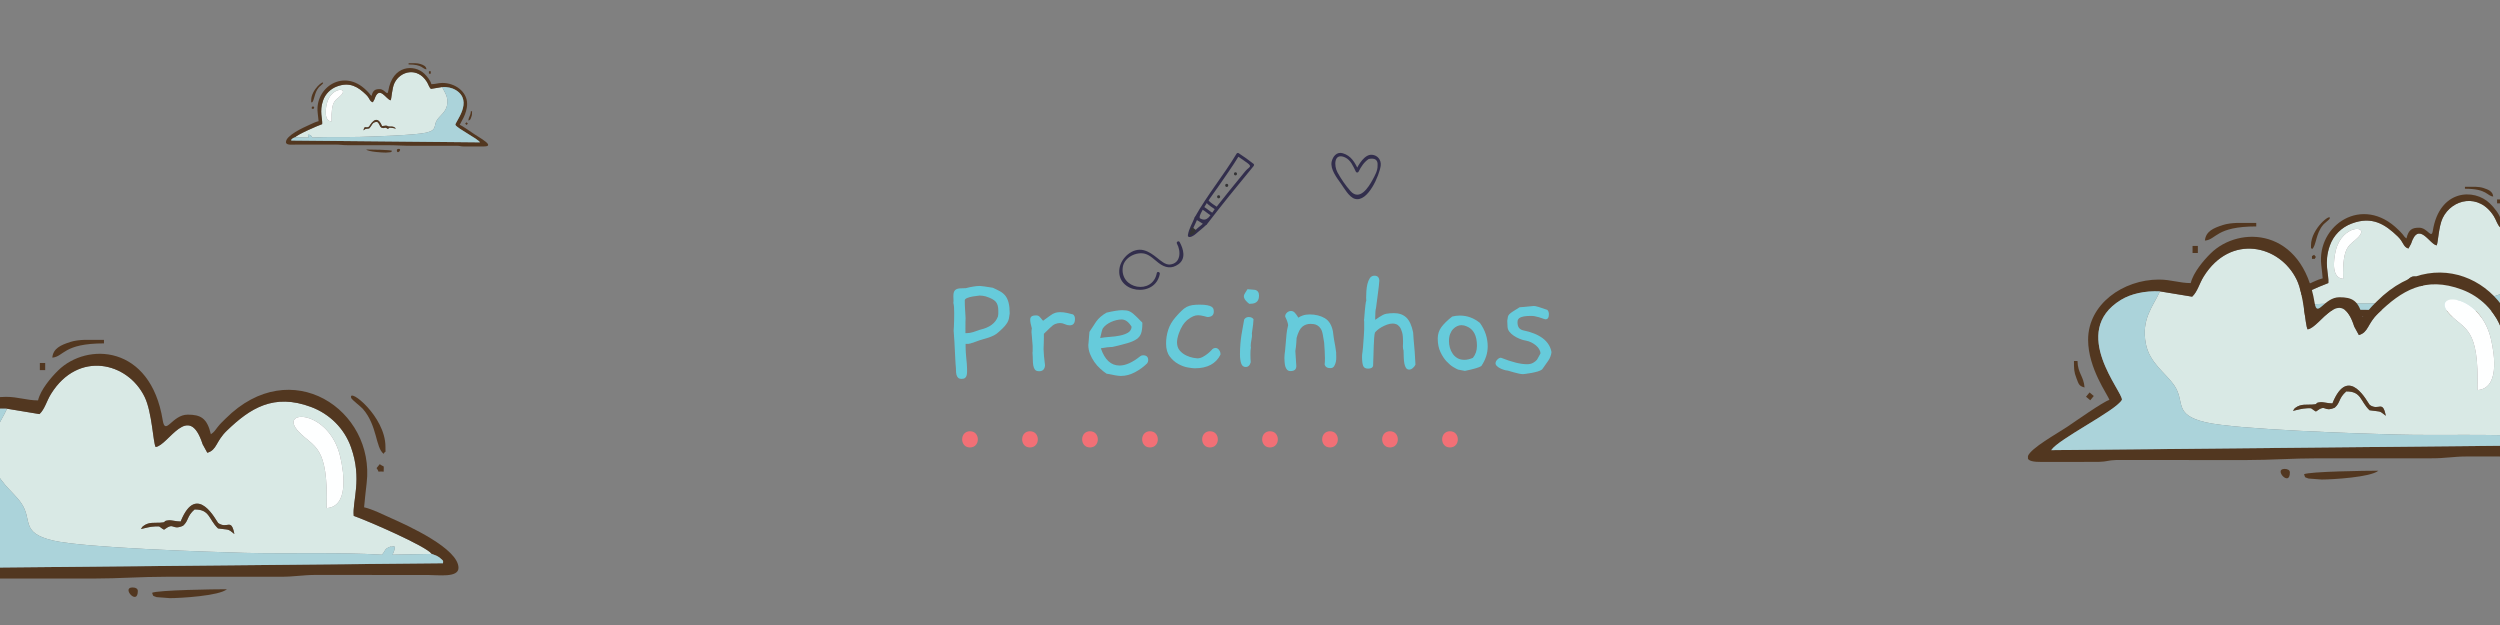 <?xml version="1.0" encoding="UTF-8"?> <!-- Creator: CorelDRAW 2020 (64 Bit) --> <svg xmlns="http://www.w3.org/2000/svg" xmlns:xlink="http://www.w3.org/1999/xlink" xmlns:xodm="http://www.corel.com/coreldraw/odm/2003" xml:space="preserve" width="768px" height="192px" version="1.1" style="shape-rendering:geometricPrecision; text-rendering:geometricPrecision; image-rendering:optimizeQuality; fill-rule:evenodd; clip-rule:evenodd" viewBox="0 0 768 192"><rect x="0" y="0" width="768" height="192" fill="#808080" stroke="none"/> <defs> <style type="text/css"> <![CDATA[ .fil5 {fill:none} .fil1 {fill:#523720} .fil4 {fill:#533922} .fil2 {fill:#ABD3DA} .fil0 {fill:#D9E9E5} .fil3 {fill:#FEFFFF} .fil9 {fill:#F27076;fill-rule:nonzero} .fil8 {fill:#333334;fill-rule:nonzero} .fil7 {fill:#322E4C;fill-rule:nonzero} .fil6 {fill:#66CBDB;fill-rule:nonzero} ]]> </style> <clipPath id="id0"> <path d="M0 0l768 0 0 192 -768 0 0 -192z"></path> </clipPath> </defs> <g id="Camada_x0020_1">  <g id="_1643845408"> <g> </g> <g style="clip-path:url(#id0)"> <g id="_1643851552"> <g> <path class="fil0" d="M735.32 90c0.55,-2.78 1.15,-0.76 2.72,-1.84 0.25,-0.17 3.57,-7.09 6.3,-0.26 0.85,0 1.57,-0.26 2.09,-0.2 1.17,0.16 -0.02,0.31 1.38,0.4 0.88,0.06 1.85,-0.14 2.74,0.51 0.36,0.26 0.22,0.24 0.47,0.55 -0.81,-0.18 -1.49,-0.4 -2.42,-0.44 -0.99,-0.04 -0.51,0.03 -1.46,0.55 -1.84,-1.38 -1.21,0.19 -3.19,-0.65 -0.99,-0.87 -0.6,-1.57 -1.94,-2.75 -2.58,-0.01 -2.34,1.64 -3.94,3.19 -1.85,0.29 -1.58,-0.04 -2.75,0.94zm-15.5 -4.35c-3.63,-0.25 -2.99,-5.63 -2.27,-8.68 1.91,-8.03 10.59,-7.96 6.95,-4.14 -2.56,2.69 -4.98,2.15 -4.68,12.82zm-17.66 7.7l6.59 0.12c-0.94,-2.1 0.13,-1.13 0.29,-1.37 1.2,0.42 0.79,0.63 1.5,1.38 7.28,-0.46 15.59,-0.12 23.06,-0.31 5.71,-0.15 26.96,-0.84 32.2,-2.08 5.58,-1.32 3.32,-3.42 5.35,-6.32 1.4,-2 4.12,-3.72 4.74,-6.94 0.82,-4.2 -1.2,-6.29 -2.38,-8.87l-5.45 0.9c-0.9,-0.85 -1.18,-2.19 -1.94,-3.41 -4.55,-7.31 -12.91,-5.34 -15.74,0.55 -1.23,2.57 -1.4,7.6 -1.83,8.38 -2.16,-0.27 -5.56,-7.73 -7.89,-0.46l-0.79 1.43c-1.65,-0.49 -1.39,-1.89 -3.29,-3.72 -3.88,-3.73 -7.86,-6.33 -14.15,-3.96 -3.09,1.16 -5.57,3.57 -6.7,6.76 -1.92,5.39 -0.21,8.99 -0.46,11.52 -2.36,0.84 -12.18,5.1 -13.11,6.4z"></path> <path class="fil1" d="M702.16 93.35c0.93,-1.3 10.75,-5.56 13.11,-6.4 0.25,-2.53 -1.46,-6.13 0.46,-11.52 1.13,-3.19 3.61,-5.6 6.7,-6.76 6.29,-2.37 10.27,0.23 14.15,3.96 1.9,1.83 1.64,3.23 3.29,3.72l0.79 -1.43c2.33,-7.27 5.73,0.19 7.89,0.46 0.43,-0.78 0.6,-5.81 1.83,-8.38 2.83,-5.89 11.19,-7.86 15.74,-0.55 0.76,1.22 1.04,2.56 1.94,3.41l5.45 -0.9c2.51,-0.12 4.89,0.39 6.61,1.45 8.83,5.41 -0.46,15.63 -0.17,16.9 1.09,1.88 10.65,6.56 11.95,8.49l-91.62 -0.89c0.02,-0.39 -0.22,-0.3 0.49,-0.87 0.49,-0.4 0.74,-0.45 1.39,-0.69zm93.67 3.44l0 0.47c-0.19,0.35 -0.9,0.56 -2.37,0.54l-9.61 -0.01c-1.47,-0.04 -1.49,-0.27 -2.97,-0.32l-21.86 0.01c-4.4,0 -7.79,-0.3 -12.27,-0.3l-19.15 0c-2.46,0.01 -3.78,-0.31 -5.98,-0.3l-18.86 0c-1.73,0.01 -5.09,0.49 -5.09,-1.19 0,-3.23 8.4,-7.05 11.38,-8.38 1.36,-0.61 3,-1.45 4.48,-1.8 -0.08,-1.06 -0.28,-2.74 -0.43,-4.07 -1.44,-12.26 12.68,-21.84 23.7,-10.82 0.52,0.52 0.87,0.83 1.31,1.38 0.48,0.6 0.53,0.82 1.16,1.24 0.64,-2.73 1.74,-3.29 3.89,-3.29 2.62,0 3.76,3.64 4.2,0.94 2.04,-12.72 12.74,-13.13 17.58,-8.35 1.19,1.17 2.94,3.23 3.36,5.02 1.9,0 3.35,-0.6 5.39,-0.6 6.07,0 11.97,4.18 11.97,10.17 0,4.89 -3.37,9.33 -3.59,10.18 0.98,0.26 5.88,3.72 7.12,4.55 1.86,1.24 6.13,3.59 6.64,4.93z"></path> <path class="fil2" d="M702.16 93.35c-0.65,0.24 -0.9,0.29 -1.39,0.69 -0.71,0.57 -0.47,0.48 -0.49,0.87l91.62 0.89c-1.3,-1.93 -10.86,-6.61 -11.95,-8.49 -0.29,-1.27 9,-11.49 0.17,-16.9 -1.72,-1.06 -4.1,-1.57 -6.61,-1.45 1.18,2.58 3.2,4.67 2.38,8.87 -0.62,3.22 -3.34,4.94 -4.74,6.94 -2.03,2.9 0.23,5 -5.35,6.32 -5.24,1.24 -26.49,1.93 -32.2,2.08 -7.47,0.19 -15.78,-0.15 -23.06,0.31 -0.71,-0.75 -0.3,-0.96 -1.5,-1.38 -0.16,0.24 -1.23,-0.73 -0.29,1.37l-6.59 -0.12z"></path> <path class="fil3" d="M719.82 85.65c-0.3,-10.67 2.12,-10.13 4.68,-12.82 3.64,-3.82 -5.04,-3.89 -6.95,4.14 -0.72,3.05 -1.36,8.43 2.27,8.68z"></path> <path class="fil4" d="M735.32 90c1.17,-0.98 0.9,-0.65 2.75,-0.94 1.6,-1.55 1.36,-3.2 3.94,-3.19 1.34,1.18 0.95,1.88 1.94,2.75 1.98,0.84 1.35,-0.73 3.19,0.65 0.95,-0.52 0.47,-0.59 1.46,-0.55 0.93,0.04 1.61,0.26 2.42,0.44 -0.25,-0.31 -0.11,-0.29 -0.47,-0.55 -0.89,-0.65 -1.86,-0.45 -2.74,-0.51 -1.4,-0.09 -0.21,-0.24 -1.38,-0.4 -0.52,-0.06 -1.24,0.2 -2.09,0.2 -2.73,-6.83 -6.05,0.09 -6.3,0.26 -1.57,1.08 -2.17,-0.94 -2.72,1.84z"></path> <path class="fil1" d="M746.15 100.78l2.23 -0.17c0.77,-0.32 0.48,-0.02 0.77,-0.73 -0.97,-0.47 -10.47,-0.6 -12.57,-0.6 1.28,1.11 7.82,1.5 9.57,1.5z"></path> <path class="fil1" d="M709.94 75.34c0,1.56 -0.1,0.38 0.3,1.19 1.39,-1.01 1.04,-4.74 3.51,-7.56 0.36,-0.41 1.86,-1.53 1.95,-1.84 0.54,-1.82 -5.76,3.07 -5.76,8.21z"></path> <path class="fil1" d="M757.23 57.98c6.87,0 6.72,2.23 8.68,2.39 -0.13,-1.53 -1.41,-2.12 -3.05,-2.64 -0.7,-0.22 -1.52,-0.31 -2.38,-0.35l-3.25 0 0 0.6z"></path> <path class="fil1" d="M786.26 85.21c1,-0.27 1,-0.61 1.38,-1.6 0.4,-1.03 0.41,-1.54 0.41,-2.89l-0.6 0c-0.04,2.12 -1.03,2.52 -1.19,4.49z"></path> <path class="fil1" d="M751.54 99.58c0,2.54 2.82,-0.6 0.9,-0.6 -0.49,0 -0.9,0.18 -0.9,0.6z"></path> <path class="fil1" d="M710.24 79.53c1.39,-0.12 0.52,0.32 1.2,-0.6l-0.54 -0.66c-0.82,0.62 -0.66,-0.04 -0.66,1.26z"></path> <polygon class="fil1" points="767.1,62.47 768,62.47 768,61.27 767.1,61.27 "></polygon> <polygon class="fil1" points="784.7,86.65 785.3,87.37 786.02,86.77 785.42,86.05 "></polygon> </g> <g> <path class="fil0" d="M72 164.05c-1,-5.08 -2.1,-1.4 -4.96,-3.36 -0.46,-0.32 -6.54,-12.97 -11.54,-0.48 -1.54,-0.01 -2.87,-0.49 -3.8,-0.36 -2.16,0.28 0.03,0.56 -2.54,0.73 -1.6,0.1 -3.38,-0.27 -5.01,0.93 -0.66,0.48 -0.41,0.43 -0.86,1.01 1.48,-0.33 2.72,-0.74 4.42,-0.81 1.81,-0.08 0.94,0.05 2.68,1.01 3.36,-2.52 2.22,0.35 5.83,-1.2 1.81,-1.59 1.09,-2.86 3.55,-5.02 4.72,-0.03 4.28,2.99 7.2,5.83 3.39,0.53 2.89,-0.08 5.03,1.72zm28.35 -7.96c6.63,-0.46 5.47,-10.29 4.15,-15.87 -3.5,-14.69 -19.36,-14.56 -12.71,-7.57 4.68,4.92 9.11,3.92 8.56,23.44zm32.29 14.08l-12.04 0.23c1.71,-3.86 -0.24,-2.07 -0.54,-2.52 -2.19,0.78 -1.44,1.15 -2.74,2.53 -13.31,-0.83 -28.52,-0.21 -42.16,-0.57 -10.45,-0.28 -49.31,-1.53 -58.89,-3.8 -10.2,-2.42 -6.08,-6.26 -9.78,-11.55 -2.56,-3.67 -7.55,-6.81 -8.68,-12.7 -1.49,-7.67 2.2,-11.5 4.36,-16.23l9.96 1.65c1.65,-1.55 2.16,-3.99 3.56,-6.23 8.32,-13.38 23.59,-9.77 28.77,1.01 2.26,4.7 2.56,13.9 3.35,15.33 3.95,-0.5 10.17,-14.14 14.44,-0.85l1.44 2.62c3.02,-0.9 2.53,-3.46 6.01,-6.8 7.09,-6.83 14.37,-11.58 25.88,-7.26 5.64,2.12 10.19,6.54 12.25,12.37 3.51,9.87 0.38,16.45 0.83,21.08 4.33,1.52 22.29,9.31 23.98,11.69z"></path> <path class="fil1" d="M132.64 170.17c-1.69,-2.38 -19.65,-10.17 -23.98,-11.69 -0.45,-4.63 2.68,-11.21 -0.83,-21.08 -2.06,-5.83 -6.61,-10.25 -12.25,-12.37 -11.51,-4.32 -18.79,0.43 -25.88,7.26 -3.48,3.34 -2.99,5.9 -6.01,6.8l-1.44 -2.62c-4.27,-13.29 -10.49,0.35 -14.44,0.85 -0.79,-1.43 -1.09,-10.63 -3.35,-15.33 -5.18,-10.78 -20.45,-14.39 -28.77,-1.01 -1.4,2.24 -1.91,4.68 -3.56,6.23l-9.96 -1.65c-4.59,-0.21 -8.94,0.72 -12.09,2.66 -16.15,9.89 0.83,28.58 0.32,30.9 -2,3.45 -19.48,12 -21.87,15.53l167.56 -1.62c-0.04,-0.71 0.4,-0.55 -0.9,-1.6 -0.89,-0.72 -1.35,-0.82 -2.55,-1.26zm-171.3 6.3l0 0.85c0.35,0.65 1.65,1.03 4.35,0.99l17.56 -0.01c2.7,-0.08 2.74,-0.51 5.44,-0.59l39.97 0.02c8.06,0 14.25,-0.55 22.44,-0.55l35.02 0c4.49,0.01 6.92,-0.57 10.94,-0.56l34.49 0.02c3.16,0 9.3,0.88 9.3,-2.19 0,-5.91 -15.35,-12.9 -20.8,-15.32 -2.5,-1.11 -5.5,-2.66 -8.2,-3.29 0.16,-1.93 0.51,-5.01 0.79,-7.45 2.63,-22.42 -23.19,-39.94 -43.35,-19.78 -0.95,0.95 -1.59,1.51 -2.39,2.53 -0.87,1.08 -0.98,1.5 -2.12,2.26 -1.16,-5 -3.18,-6.02 -7.12,-6.02 -4.78,0 -6.87,6.66 -7.67,1.73 -3.74,-23.27 -23.3,-24.02 -32.15,-15.28 -2.18,2.14 -5.39,5.91 -6.15,9.17 -3.48,0 -6.12,-1.09 -9.85,-1.09 -11.11,0 -21.89,7.65 -21.89,18.61 0,8.94 6.16,17.05 6.57,18.6 -1.8,0.48 -10.76,6.81 -13.03,8.32 -3.4,2.27 -11.2,6.57 -12.15,9.03z"></path> <path class="fil2" d="M132.64 170.17c1.2,0.44 1.66,0.54 2.55,1.26 1.3,1.05 0.86,0.89 0.9,1.6l-167.56 1.62c2.39,-3.53 19.87,-12.08 21.87,-15.53 0.51,-2.32 -16.47,-21.01 -0.32,-30.9 3.15,-1.94 7.5,-2.87 12.09,-2.66 -2.16,4.73 -5.85,8.56 -4.36,16.23 1.13,5.89 6.12,9.03 8.68,12.7 3.7,5.29 -0.42,9.13 9.78,11.55 9.58,2.27 48.44,3.52 58.89,3.8 13.64,0.36 28.85,-0.26 42.16,0.57 1.3,-1.38 0.55,-1.75 2.74,-2.53 0.3,0.45 2.25,-1.34 0.54,2.52l12.04 -0.23z"></path> <path class="fil3" d="M100.35 156.09c0.55,-19.52 -3.88,-18.52 -8.56,-23.44 -6.65,-6.99 9.21,-7.12 12.71,7.57 1.32,5.58 2.48,15.41 -4.15,15.87z"></path> <path class="fil4" d="M72 164.05c-2.14,-1.8 -1.64,-1.19 -5.03,-1.72 -2.92,-2.84 -2.48,-5.86 -7.2,-5.83 -2.46,2.16 -1.74,3.43 -3.55,5.02 -3.61,1.55 -2.47,-1.32 -5.83,1.2 -1.74,-0.96 -0.87,-1.09 -2.68,-1.01 -1.7,0.07 -2.94,0.48 -4.42,0.81 0.45,-0.58 0.2,-0.53 0.86,-1.01 1.63,-1.2 3.41,-0.83 5.01,-0.93 2.57,-0.17 0.38,-0.45 2.54,-0.73 0.93,-0.13 2.26,0.35 3.8,0.36 5,-12.49 11.08,0.16 11.54,0.48 2.86,1.96 3.96,-1.72 4.96,3.36z"></path> <path class="fil1" d="M52.19 183.75l-4.07 -0.31c-1.41,-0.57 -0.87,-0.03 -1.4,-1.33 1.77,-0.85 19.14,-1.1 22.99,-1.1 -2.36,2.05 -14.32,2.74 -17.52,2.74z"></path> <path class="fil1" d="M118.41 137.23c0,2.86 0.19,0.7 -0.54,2.19 -2.54,-1.86 -1.9,-8.67 -6.42,-13.83 -0.67,-0.76 -3.41,-2.8 -3.57,-3.36 -0.98,-3.34 10.53,5.61 10.53,15z"></path> <path class="fil1" d="M31.94 105.49c-12.56,0 -12.29,4.08 -15.87,4.38 0.24,-2.81 2.57,-3.88 5.57,-4.83 1.29,-0.41 2.77,-0.58 4.35,-0.64l5.95 0 0 1.09z"></path> <path class="fil1" d="M-21.14 155.29c-1.84,-0.49 -1.83,-1.12 -2.54,-2.93 -0.73,-1.88 -0.75,-2.82 -0.75,-5.28l1.1 0c0.08,3.88 1.89,4.61 2.19,8.21z"></path> <path class="fil1" d="M42.34 181.56c0,4.65 -5.15,-1.09 -1.64,-1.09 0.9,0 1.64,0.32 1.64,1.09z"></path> <path class="fil1" d="M117.87 144.89c-2.55,-0.21 -0.96,0.59 -2.19,-1.09l0.98 -1.21c1.51,1.14 1.21,-0.08 1.21,2.3z"></path> <polygon class="fil1" points="13.88,113.7 12.24,113.7 12.24,111.51 13.88,111.51 "></polygon> <polygon class="fil1" points="-18.3,157.92 -19.39,159.23 -20.7,158.14 -19.61,156.82 "></polygon> </g> <g> <path class="fil0" d="M732.92 127.74c-0.99,-5.04 -2.09,-1.39 -4.93,-3.34 -0.46,-0.31 -6.5,-12.88 -11.47,-0.47 -1.53,-0.01 -2.84,-0.49 -3.78,-0.37 -2.14,0.28 0.03,0.57 -2.52,0.73 -1.59,0.1 -3.35,-0.26 -4.98,0.92 -0.65,0.48 -0.39,0.44 -0.85,1.01 1.47,-0.33 2.71,-0.73 4.4,-0.81 1.8,-0.07 0.93,0.05 2.66,1.01 3.34,-2.51 2.2,0.35 5.79,-1.19 1.79,-1.58 1.09,-2.85 3.53,-4.99 4.69,-0.03 4.24,2.97 7.15,5.79 3.37,0.53 2.87,-0.08 5,1.71zm28.16 -7.91c6.59,-0.45 5.44,-10.22 4.12,-15.76 -3.48,-14.6 -19.23,-14.46 -12.63,-7.52 4.65,4.89 9.06,3.89 8.51,23.28zm32.08 13.99l-11.96 0.23c1.7,-3.83 -0.24,-2.05 -0.54,-2.5 -2.17,0.77 -1.43,1.14 -2.72,2.51 -13.22,-0.83 -28.33,-0.21 -41.89,-0.57 -10.38,-0.27 -48.99,-1.51 -58.5,-3.77 -10.14,-2.41 -6.04,-6.22 -9.71,-11.48 -2.55,-3.64 -7.5,-6.76 -8.63,-12.61 -1.48,-7.63 2.18,-11.43 4.33,-16.12l9.89 1.63c1.65,-1.54 2.16,-3.96 3.54,-6.19 8.27,-13.29 23.44,-9.7 28.59,1.01 2.24,4.66 2.54,13.8 3.33,15.22 3.92,-0.49 10.1,-14.04 14.34,-0.84l1.42 2.6c3.01,-0.89 2.53,-3.43 5.98,-6.75 7.05,-6.79 14.28,-11.5 25.71,-7.21 5.61,2.11 10.12,6.5 12.17,12.29 3.48,9.8 0.38,16.34 0.83,20.93 4.3,1.52 22.14,9.26 23.82,11.62z"></path> <path class="fil1" d="M793.16 133.82c-1.68,-2.36 -19.52,-10.1 -23.82,-11.62 -0.45,-4.59 2.65,-11.13 -0.83,-20.93 -2.05,-5.79 -6.56,-10.18 -12.17,-12.29 -11.43,-4.29 -18.66,0.42 -25.71,7.21 -3.45,3.32 -2.97,5.86 -5.98,6.75l-1.42 -2.6c-4.24,-13.2 -10.42,0.35 -14.34,0.84 -0.79,-1.42 -1.09,-10.56 -3.33,-15.22 -5.15,-10.71 -20.32,-14.3 -28.59,-1.01 -1.38,2.23 -1.89,4.65 -3.54,6.19l-9.89 -1.63c-4.55,-0.22 -8.88,0.71 -12.01,2.63 -16.04,9.84 0.83,28.4 0.32,30.71 -1.99,3.42 -19.35,11.92 -21.72,15.43l166.45 -1.62c-0.03,-0.71 0.4,-0.55 -0.89,-1.58 -0.89,-0.72 -1.34,-0.82 -2.53,-1.26zm-170.17 6.26l0 0.85c0.34,0.64 1.63,1.02 4.31,0.98l17.45 -0.02c2.68,-0.08 2.72,-0.5 5.4,-0.58l39.71 0.02c8,0 14.15,-0.54 22.29,-0.54l34.8 0c4.46,0.01 6.86,-0.57 10.86,-0.56l34.26 0.02c3.14,0 9.25,0.87 9.25,-2.18 0,-5.87 -15.26,-12.81 -20.67,-15.22 -2.48,-1.1 -5.46,-2.64 -8.15,-3.27 0.16,-1.92 0.51,-4.97 0.79,-7.39 2.61,-22.28 -23.04,-39.68 -43.07,-19.66 -0.94,0.95 -1.57,1.51 -2.38,2.52 -0.85,1.07 -0.96,1.48 -2.1,2.24 -1.15,-4.96 -3.16,-5.98 -7.07,-5.98 -4.75,0 -6.83,6.62 -7.62,1.72 -3.72,-23.12 -23.15,-23.86 -31.94,-15.18 -2.16,2.13 -5.35,5.87 -6.11,9.11 -3.45,0 -6.08,-1.08 -9.78,-1.08 -11.04,0 -21.75,7.59 -21.75,18.48 0,8.88 6.11,16.95 6.53,18.49 -1.79,0.47 -10.7,6.76 -12.94,8.26 -3.38,2.25 -11.13,6.53 -12.07,8.97z"></path> <path class="fil2" d="M793.16 133.82c1.19,0.44 1.64,0.54 2.53,1.26 1.29,1.03 0.86,0.87 0.89,1.58l-166.45 1.62c2.37,-3.51 19.73,-12.01 21.72,-15.43 0.51,-2.31 -16.36,-20.87 -0.32,-30.71 3.13,-1.92 7.46,-2.85 12.01,-2.63 -2.15,4.69 -5.81,8.49 -4.33,16.12 1.13,5.85 6.08,8.97 8.63,12.61 3.67,5.26 -0.43,9.07 9.71,11.48 9.51,2.26 48.12,3.5 58.5,3.77 13.56,0.36 28.67,-0.26 41.89,0.57 1.29,-1.37 0.55,-1.74 2.72,-2.51 0.3,0.45 2.24,-1.33 0.54,2.5l11.96 -0.23z"></path> <path class="fil3" d="M761.08 119.83c0.55,-19.39 -3.86,-18.39 -8.51,-23.28 -6.6,-6.94 9.15,-7.08 12.63,7.52 1.32,5.54 2.47,15.31 -4.12,15.76z"></path> <path class="fil4" d="M732.92 127.74c-2.13,-1.79 -1.63,-1.18 -5,-1.71 -2.91,-2.82 -2.46,-5.82 -7.15,-5.79 -2.44,2.14 -1.74,3.41 -3.53,4.99 -3.59,1.54 -2.45,-1.32 -5.79,1.19 -1.73,-0.96 -0.86,-1.08 -2.66,-1.01 -1.69,0.08 -2.93,0.48 -4.4,0.81 0.46,-0.57 0.2,-0.53 0.85,-1.01 1.63,-1.18 3.39,-0.82 4.98,-0.92 2.55,-0.16 0.38,-0.45 2.52,-0.73 0.94,-0.12 2.25,0.36 3.78,0.37 4.97,-12.41 11.01,0.16 11.47,0.47 2.84,1.95 3.94,-1.7 4.93,3.34z"></path> <path class="fil1" d="M713.24 147.31l-4.05 -0.3c-1.4,-0.57 -0.87,-0.03 -1.39,-1.33 1.76,-0.84 19.02,-1.08 22.84,-1.08 -2.34,2.02 -14.22,2.71 -17.4,2.71z"></path> <path class="fil1" d="M779.02 101.1c0,2.84 0.19,0.69 -0.54,2.17 -2.52,-1.84 -1.89,-8.62 -6.38,-13.74 -0.65,-0.75 -3.38,-2.78 -3.54,-3.34 -0.97,-3.31 10.46,5.58 10.46,14.91z"></path> <path class="fil1" d="M693.12 69.56c-12.48,0 -12.21,4.06 -15.77,4.35 0.24,-2.79 2.56,-3.85 5.54,-4.79 1.27,-0.41 2.75,-0.58 4.32,-0.64l5.91 0 0 1.08z"></path> <path class="fil1" d="M640.38 119.04c-1.82,-0.49 -1.81,-1.11 -2.52,-2.92 -0.73,-1.86 -0.74,-2.8 -0.74,-5.23l1.09 0c0.08,3.85 1.88,4.57 2.17,8.15z"></path> <path class="fil1" d="M703.45 145.14c0,4.61 -5.11,-1.09 -1.63,-1.09 0.89,0 1.63,0.33 1.63,1.09z"></path> <path class="fil1" d="M778.48 108.71c-2.53,-0.21 -0.95,0.58 -2.18,-1.09l0.98 -1.19c1.5,1.12 1.2,-0.08 1.2,2.28z"></path> <polygon class="fil1" points="675.18,77.72 673.55,77.72 673.55,75.55 675.18,75.55 "></polygon> <polygon class="fil1" points="643.21,121.65 642.12,122.96 640.82,121.87 641.91,120.56 "></polygon> </g> <g> <path class="fil0" d="M111.66 40.06c0.34,-1.76 0.72,-0.48 1.71,-1.16 0.16,-0.11 2.26,-4.49 3.99,-0.17 0.54,0 1,-0.17 1.32,-0.12 0.75,0.09 -0.01,0.19 0.88,0.25 0.55,0.03 1.17,-0.09 1.73,0.32 0.23,0.17 0.14,0.15 0.3,0.35 -0.51,-0.12 -0.94,-0.25 -1.53,-0.28 -0.63,-0.03 -0.32,0.02 -0.93,0.35 -1.16,-0.87 -0.76,0.12 -2.01,-0.42 -0.63,-0.55 -0.38,-0.99 -1.23,-1.73 -1.64,-0.01 -1.48,1.03 -2.49,2.01 -1.18,0.19 -1,-0.02 -1.74,0.6zm-9.81 -2.75c-2.3,-0.16 -1.9,-3.57 -1.44,-5.49 1.21,-5.09 6.7,-5.04 4.4,-2.62 -1.62,1.7 -3.15,1.35 -2.96,8.11zm-11.18 4.87l4.17 0.08c-0.59,-1.34 0.08,-0.72 0.19,-0.87 0.76,0.27 0.5,0.4 0.95,0.87 4.6,-0.29 9.86,-0.07 14.59,-0.2 3.61,-0.09 17.06,-0.53 20.37,-1.31 3.53,-0.84 2.1,-2.17 3.38,-4 0.89,-1.27 2.61,-2.35 3.01,-4.39 0.51,-2.66 -0.77,-3.98 -1.51,-5.62l-3.45 0.57c-0.57,-0.53 -0.75,-1.38 -1.23,-2.15 -2.88,-4.63 -8.16,-3.38 -9.96,0.35 -0.78,1.62 -0.88,4.81 -1.16,5.3 -1.36,-0.17 -3.51,-4.89 -4.99,-0.29l-0.5 0.9c-1.04,-0.31 -0.87,-1.19 -2.08,-2.35 -2.45,-2.36 -4.97,-4 -8.95,-2.51 -1.95,0.73 -3.53,2.26 -4.24,4.28 -1.21,3.41 -0.13,5.69 -0.29,7.29 -1.5,0.53 -7.71,3.23 -8.3,4.05z"></path> <path class="fil1" d="M90.67 42.18c0.59,-0.82 6.8,-3.52 8.3,-4.05 0.16,-1.6 -0.92,-3.88 0.29,-7.29 0.71,-2.02 2.29,-3.55 4.24,-4.28 3.98,-1.49 6.5,0.15 8.95,2.51 1.21,1.16 1.04,2.04 2.08,2.35l0.5 -0.9c1.48,-4.6 3.63,0.12 4.99,0.29 0.28,-0.49 0.38,-3.68 1.16,-5.3 1.8,-3.73 7.08,-4.98 9.96,-0.35 0.48,0.77 0.66,1.62 1.23,2.15l3.45 -0.57c1.58,-0.07 3.09,0.25 4.18,0.92 5.59,3.43 -0.29,9.89 -0.11,10.7 0.69,1.19 6.74,4.15 7.57,5.37l-57.98 -0.56c0.01,-0.25 -0.14,-0.19 0.31,-0.56 0.31,-0.25 0.47,-0.28 0.88,-0.43zm59.27 2.18l0 0.29c-0.12,0.23 -0.57,0.36 -1.5,0.34l-6.08 0c-0.93,-0.03 -0.95,-0.18 -1.88,-0.2l-13.83 0c-2.79,0 -4.93,-0.19 -7.76,-0.19l-12.12 0c-1.55,0.01 -2.39,-0.2 -3.78,-0.19l-11.94 0.01c-1.09,0 -3.21,0.3 -3.21,-0.76 0,-2.05 5.31,-4.46 7.19,-5.3 0.87,-0.39 1.9,-0.92 2.84,-1.14 -0.05,-0.67 -0.18,-1.73 -0.28,-2.58 -0.9,-7.75 8.03,-13.82 15,-6.84 0.33,0.33 0.55,0.52 0.83,0.87 0.3,0.38 0.34,0.52 0.73,0.79 0.41,-1.73 1.11,-2.09 2.47,-2.09 1.65,0 2.38,2.31 2.65,0.6 1.3,-8.05 8.06,-8.31 11.13,-5.29 0.75,0.75 1.86,2.05 2.12,3.18 1.21,0 2.12,-0.38 3.41,-0.38 3.85,0 7.57,2.65 7.57,6.44 0,3.09 -2.12,5.9 -2.27,6.44 0.62,0.16 3.73,2.35 4.51,2.87 1.18,0.79 3.87,2.28 4.2,3.13z"></path> <path class="fil2" d="M90.67 42.18c-0.41,0.15 -0.57,0.18 -0.88,0.43 -0.45,0.37 -0.3,0.31 -0.31,0.56l57.98 0.56c-0.83,-1.22 -6.88,-4.18 -7.57,-5.37 -0.18,-0.81 5.7,-7.27 0.11,-10.7 -1.09,-0.67 -2.6,-0.99 -4.18,-0.92 0.74,1.64 2.02,2.96 1.51,5.62 -0.4,2.04 -2.12,3.12 -3.01,4.39 -1.28,1.83 0.15,3.16 -3.38,4 -3.31,0.78 -16.76,1.22 -20.37,1.31 -4.73,0.13 -9.99,-0.09 -14.59,0.2 -0.45,-0.47 -0.19,-0.6 -0.95,-0.87 -0.11,0.15 -0.78,-0.47 -0.19,0.87l-4.17 -0.08z"></path> <path class="fil3" d="M101.85 37.31c-0.19,-6.76 1.34,-6.41 2.96,-8.11 2.3,-2.42 -3.19,-2.47 -4.4,2.62 -0.46,1.92 -0.86,5.33 1.44,5.49z"></path> <path class="fil4" d="M111.66 40.06c0.74,-0.62 0.56,-0.41 1.74,-0.6 1.01,-0.98 0.85,-2.02 2.49,-2.01 0.85,0.74 0.6,1.18 1.23,1.73 1.25,0.54 0.85,-0.45 2.01,0.42 0.61,-0.33 0.3,-0.38 0.93,-0.35 0.59,0.03 1.02,0.16 1.53,0.28 -0.16,-0.2 -0.07,-0.18 -0.3,-0.35 -0.56,-0.41 -1.18,-0.29 -1.73,-0.32 -0.89,-0.06 -0.13,-0.16 -0.88,-0.25 -0.32,-0.05 -0.78,0.12 -1.32,0.12 -1.73,-4.32 -3.83,0.06 -3.99,0.17 -0.99,0.68 -1.37,-0.6 -1.71,1.16z"></path> <path class="fil1" d="M118.51 46.88l1.41 -0.11c0.49,-0.2 0.3,-0.01 0.48,-0.46 -0.61,-0.3 -6.62,-0.38 -7.95,-0.38 0.81,0.71 4.95,0.95 6.06,0.95z"></path> <path class="fil1" d="M95.6 30.78c0,0.99 -0.07,0.24 0.19,0.76 0.88,-0.64 0.66,-3 2.22,-4.79 0.23,-0.26 1.18,-0.97 1.23,-1.16 0.34,-1.15 -3.64,1.94 -3.64,5.19z"></path> <path class="fil1" d="M125.52 19.8c4.34,0 4.25,1.41 5.49,1.51 -0.08,-0.97 -0.89,-1.34 -1.93,-1.67 -0.44,-0.14 -0.96,-0.2 -1.51,-0.22l-2.05 0 0 0.38z"></path> <path class="fil1" d="M143.88 37.03c0.64,-0.17 0.64,-0.39 0.88,-1.02 0.25,-0.65 0.26,-0.97 0.26,-1.82l-0.38 0c-0.03,1.34 -0.65,1.59 -0.76,2.84z"></path> <path class="fil1" d="M121.92 46.12c0,1.61 1.78,-0.38 0.57,-0.38 -0.31,0 -0.57,0.11 -0.57,0.38z"></path> <path class="fil1" d="M95.79 33.43c0.88,-0.07 0.33,0.21 0.76,-0.38l-0.35 -0.41c-0.52,0.39 -0.41,-0.03 -0.41,0.79z"></path> <polygon class="fil1" points="131.76,22.64 132.33,22.64 132.33,21.88 131.76,21.88 "></polygon> <polygon class="fil1" points="142.9,37.94 143.28,38.39 143.73,38.01 143.35,37.56 "></polygon> </g> </g> </g> <polygon class="fil5" points="0,0 768,0 768,192 0,192 "></polygon> <path class="fil6" d="M310.18 96.29c-0.07,0.57 -0.15,1.07 -0.23,1.5 -0.08,0.44 -0.23,0.84 -0.45,1.23 -0.22,0.38 -0.52,0.79 -0.9,1.22 -0.38,0.44 -0.89,0.94 -1.52,1.5 -0.6,0.57 -1.16,0.99 -1.68,1.25 -0.52,0.27 -1.05,0.49 -1.6,0.68 -0.55,0.18 -1.16,0.36 -1.82,0.55 -0.67,0.18 -1.49,0.46 -2.45,0.82 -0.54,0.2 -1.02,0.36 -1.45,0.48 -0.44,0.11 -0.84,0.16 -1.2,0.12l-0.25 0c0,1.07 0.02,1.95 0.07,2.65 0.05,0.7 0.1,1.32 0.15,1.85 0.05,0.54 0.1,1.04 0.15,1.53 0.05,0.48 0.08,1.02 0.08,1.62 0,0.3 0,0.64 0,1 0,0.37 -0.05,0.71 -0.13,1.03 -0.08,0.31 -0.24,0.57 -0.47,0.77 -0.24,0.2 -0.59,0.3 -1.05,0.3 -0.5,0 -0.87,-0.11 -1.1,-0.35 -0.24,-0.23 -0.4,-0.54 -0.5,-0.92 -0.1,-0.39 -0.15,-0.84 -0.15,-1.35 0,-0.52 -0.04,-1.06 -0.1,-1.63l0 0.05c-0.04,-0.43 -0.07,-0.96 -0.1,-1.6 -0.04,-0.56 -0.07,-1.25 -0.1,-2.05 -0.04,-0.8 -0.09,-1.75 -0.15,-2.85l0 -0.25c0,-0.16 -0.02,-0.42 -0.05,-0.77 -0.04,-0.35 -0.06,-0.71 -0.08,-1.08 -0.02,-0.36 -0.04,-0.71 -0.07,-1.05 -0.04,-0.33 -0.05,-0.58 -0.05,-0.75l0 0.1c-0.04,0 -0.02,-0.47 0.05,-1.42 0.06,-0.95 0.1,-2.39 0.1,-4.33 0,-0.63 -0.02,-1.21 -0.05,-1.72 -0.04,-0.52 -0.1,-0.98 -0.2,-1.38 0,-0.06 0,-0.15 0.02,-0.25 0.02,-0.1 0.03,-0.23 0.03,-0.4 0,-0.2 -0.01,-0.42 -0.03,-0.67 -0.02,-0.25 -0.02,-0.53 -0.02,-0.83 0,-0.56 0.07,-1.01 0.22,-1.32 0.15,-0.32 0.37,-0.55 0.65,-0.7 0.28,-0.15 0.63,-0.24 1.03,-0.28 0.4,-0.03 0.85,-0.05 1.35,-0.05l0.5 0c1.76,-0.46 3.23,-0.7 4.4,-0.7 0.26,0 0.72,0.05 1.37,0.15 0.65,0.1 1.51,0.24 2.58,0.4 0.9,0.4 1.67,0.79 2.32,1.15 0.65,0.37 1.18,0.83 1.6,1.38 0.42,0.55 0.73,1.25 0.95,2.1 0.22,0.85 0.33,1.94 0.33,3.27zm-3.6 0.9c0.06,-0.33 0.1,-0.65 0.1,-0.95 0,-0.3 0,-0.58 0,-0.85 0,-1.23 -0.28,-2.15 -0.83,-2.75 -0.55,-0.6 -1.57,-1.13 -3.07,-1.6 -0.67,-0.16 -1.29,-0.25 -1.85,-0.25 0.06,0 -0.14,0.03 -0.6,0.08 -0.47,0.05 -1,0.12 -1.58,0.22 -0.58,0.1 -1.12,0.25 -1.62,0.45 -0.5,0.2 -0.75,0.45 -0.75,0.75 0,1.14 0.04,2.2 0.12,3.2 0.08,1 0.13,1.75 0.13,2.25 -0.04,0.07 -0.05,1.6 -0.05,4.6l0.4 0c0.6,0 1.25,-0.11 1.97,-0.32 0.72,-0.22 1.43,-0.46 2.13,-0.73 2.93,-0.66 4.76,-2.03 5.5,-4.1z"></path> <path id="1" class="fil6" d="M329.63 96.59c0.4,0.27 0.6,0.74 0.6,1.4 0,1.3 -0.54,1.95 -1.6,1.95 -0.5,0 -1,-0.11 -1.5,-0.35 -0.5,-0.23 -0.99,-0.35 -1.45,-0.35 -0.54,0 -1.05,0.1 -1.53,0.3 -0.48,0.2 -1.02,0.6 -1.62,1.2l-1.85 1.8 0 1.05c0,0.5 -0.01,1.06 -0.03,1.68 -0.02,0.61 -0.04,1.27 -0.07,1.97 0.03,1.24 0.18,2.9 0.45,5 -0.1,1.2 -0.7,1.8 -1.8,1.8 -0.6,0 -1.03,-0.16 -1.28,-0.47 -0.25,-0.32 -0.42,-0.74 -0.52,-1.28 -0.1,-0.53 -0.15,-1.13 -0.15,-1.8 0,-0.66 -0.04,-1.35 -0.1,-2.05 0.03,-0.16 0.05,-0.36 0.05,-0.6 0,-0.23 0,-0.48 0,-0.75l0 -0.8 -0.3 -3.65c-0.04,-0.16 -0.05,-0.31 -0.05,-0.45 0,-0.13 0,-0.26 0,-0.4 0,-0.26 0.03,-0.56 0.1,-0.9 -0.34,-1.2 -0.5,-2.08 -0.5,-2.65 0,-0.46 0.13,-0.81 0.4,-1.02 0.26,-0.22 0.75,-0.33 1.45,-0.33 0.46,0 0.83,0.16 1.1,0.48 0.26,0.31 0.6,0.71 1,1.17l2.2 -1.6c0.56,-0.43 1.09,-0.71 1.57,-0.85 0.48,-0.13 0.96,-0.2 1.43,-0.2 0.7,0 1.43,0.09 2.2,0.25l1.8 0.45z"></path> <path id="2" class="fil6" d="M352.43 111.59c-1.07,1.07 -2.32,1.99 -3.75,2.75 -1.44,0.77 -2.9,1.15 -4.4,1.15 -0.64,0 -2.09,-0.23 -4.35,-0.7 -0.6,-0.4 -1.24,-0.9 -1.9,-1.5 -0.67,-0.6 -1.28,-1.29 -1.83,-2.07 -0.55,-0.79 -1,-1.62 -1.35,-2.5 -0.35,-0.89 -0.52,-1.81 -0.52,-2.78l0 0.05c0.03,-0.3 0.06,-0.65 0.1,-1.05 0.03,-0.36 0.06,-0.79 0.1,-1.27 0.03,-0.49 0.08,-1.06 0.15,-1.73 0.66,-1.06 1.35,-2.11 2.07,-3.15 0.72,-1.03 1.78,-1.95 3.18,-2.75 2.13,-0.5 3.73,-0.75 4.8,-0.75 0.5,0 0.94,0.03 1.32,0.08 0.38,0.05 0.75,0.16 1.1,0.35 0.35,0.18 0.7,0.42 1.05,0.72 0.35,0.3 0.78,0.7 1.28,1.2 0.36,0.4 0.65,0.69 0.85,0.88 0.2,0.18 0.35,0.32 0.45,0.42 0.1,0.1 0.15,0.19 0.15,0.25 0,0.07 0,0.17 0,0.3 0,1.2 -0.13,2.17 -0.38,2.9 -0.25,0.74 -0.72,1.34 -1.4,1.8 -0.68,0.47 -1.62,0.88 -2.82,1.23 -1.2,0.35 -2.75,0.74 -4.65,1.17l-0.3 0c-0.6,0 -1.67,0.14 -3.2,0.4 1.2,3.54 3.11,5.3 5.75,5.3 1.86,0 3.98,-0.95 6.35,-2.85 0.23,-0.2 0.53,-0.3 0.9,-0.3 1.03,0 1.55,0.5 1.55,1.5 0,0.34 -0.1,0.65 -0.3,0.95zm-4.8 -11.2c-0.9,-1.5 -1.92,-2.25 -3.05,-2.25 -0.5,0 -1.04,0.07 -1.6,0.2 -0.57,0.14 -1.11,0.32 -1.63,0.55 -0.52,0.24 -1,0.52 -1.45,0.85 -0.45,0.34 -0.82,0.72 -1.12,1.15 -0.14,0.27 -0.26,0.65 -0.38,1.15 -0.12,0.5 -0.26,1.1 -0.42,1.8 0.9,-0.16 1.89,-0.28 2.97,-0.35 1.08,-0.06 2.12,-0.2 3.1,-0.4 0.98,-0.2 1.81,-0.5 2.48,-0.9 0.66,-0.4 1.03,-1 1.1,-1.8z"></path> <path id="3" class="fil6" d="M374.93 108.94c-0.67,1.37 -1.66,2.41 -2.98,3.13 -1.32,0.71 -2.96,1.07 -4.92,1.07 -0.44,0 -1.14,-0.08 -2.1,-0.25 -0.97,-0.16 -1.95,-0.52 -2.96,-1.07 -0.99,-0.55 -1.87,-1.32 -2.62,-2.3 -0.75,-0.99 -1.13,-2.31 -1.13,-3.98 0,-1.46 0.22,-2.87 0.66,-4.22 0.43,-1.35 1.18,-2.64 2.25,-3.88 0.69,-0.8 1.31,-1.46 1.85,-1.97 0.53,-0.52 1.05,-0.91 1.57,-1.18 0.52,-0.26 1.08,-0.45 1.7,-0.55 0.62,-0.1 1.38,-0.15 2.28,-0.15 1,0 1.78,0.06 2.35,0.18 0.56,0.11 0.99,0.26 1.29,0.45 0.3,0.18 0.5,0.4 0.58,0.65 0.08,0.25 0.13,0.52 0.13,0.82 0,1.14 -0.67,1.7 -2,1.7 0.03,0 -0.06,-0.02 -0.25,-0.07 -0.2,-0.05 -0.45,-0.12 -0.75,-0.2 -0.3,-0.09 -0.62,-0.15 -0.95,-0.2 -0.34,-0.05 -0.64,-0.08 -0.9,-0.08 -0.97,0 -2.03,0.46 -3.18,1.38 -1.15,0.91 -2.06,2.34 -2.73,4.27 -0.19,0.57 -0.34,1.08 -0.42,1.53 -0.08,0.45 -0.12,0.82 -0.12,1.12 0,1.07 0.29,1.93 0.87,2.58 0.58,0.65 1.25,1.15 2,1.5 0.75,0.35 1.46,0.58 2.13,0.7 0.66,0.11 1.08,0.17 1.24,0.17 0.57,0 1.13,-0.15 1.68,-0.45 0.55,-0.3 1.04,-0.62 1.47,-0.97 0.44,-0.35 0.8,-0.68 1.08,-0.98 0.28,-0.3 0.42,-0.45 0.42,-0.45 0.27,-0.23 0.57,-0.35 0.9,-0.35 0.44,0 0.81,0.2 1.11,0.6 0.3,0.4 0.45,0.8 0.45,1.2l0 0.25z"></path> <path id="4" class="fil6" d="M386.77 90.79c0,0.57 -0.09,1.03 -0.27,1.38 -0.18,0.35 -0.42,0.61 -0.72,0.77 -0.3,0.17 -0.63,0.28 -0.98,0.33 -0.35,0.05 -0.69,0.07 -1.03,0.07 -0.46,-0.33 -0.85,-0.71 -1.17,-1.12 -0.32,-0.42 -0.48,-0.83 -0.48,-1.23 0,-0.3 0.14,-0.64 0.4,-1.02 0.27,-0.39 0.5,-0.76 0.71,-1.13l2.29 0.2c0.84,0.2 1.25,0.79 1.25,1.75zm-1.7 7.25l0 0.2c0,0.3 -0.04,0.79 -0.12,1.48 -0.08,0.68 -0.21,1.57 -0.37,2.67 0.03,0.17 0.04,0.4 0.04,0.7 0,0.2 -0.06,0.65 -0.19,1.35 -0.14,0.7 -0.21,1.3 -0.21,1.8 0,0.1 0.01,0.2 0.03,0.3 0.02,0.1 0.03,0.19 0.03,0.25 -0.11,0.47 -0.15,1.14 -0.15,2 0,0.37 0,0.76 0.02,1.18 0.02,0.41 0.04,0.86 0.07,1.32 -0.26,0.97 -0.78,1.45 -1.55,1.45 -0.66,0 -1.12,-0.36 -1.37,-1.07 -0.25,-0.72 -0.38,-1.66 -0.38,-2.83 0,-1.16 0.05,-2.23 0.13,-3.2 0.08,-0.96 0.19,-1.87 0.32,-2.72 0.14,-0.85 0.28,-1.67 0.43,-2.45 0.15,-0.79 0.29,-1.56 0.42,-2.33 0.34,-0.5 0.8,-0.75 1.4,-0.75 0.64,0 1.12,0.22 1.45,0.65z"></path> <path id="5" class="fil6" d="M410.47 108.29l0 0.4c0,0.17 0.01,0.49 0.03,0.98 0.02,0.48 -0.03,0.97 -0.12,1.47 -0.11,0.5 -0.28,0.95 -0.53,1.35 -0.25,0.4 -0.64,0.6 -1.18,0.6 -0.96,0 -1.55,-0.38 -1.74,-1.15 0.03,-0.26 0.05,-0.56 0.07,-0.87 0.02,-0.32 0.02,-0.66 0.02,-1.03 0,-0.63 -0.02,-1.35 -0.07,-2.15 -0.05,-0.8 -0.11,-1.68 -0.17,-2.65l-0.41 -2.4c-0.13,-0.8 -0.34,-1.42 -0.64,-1.87 -0.3,-0.45 -0.64,-0.79 -1.01,-1 -0.36,-0.22 -0.74,-0.35 -1.12,-0.4 -0.38,-0.05 -0.71,-0.08 -0.98,-0.08 -1,0 -1.84,0.29 -2.55,0.88 -0.7,0.58 -1.28,1.72 -1.75,3.42 -0.03,0.57 -0.07,1.19 -0.12,1.85 -0.05,0.67 -0.14,1.4 -0.27,2.2 0.06,1.2 0.16,2.74 0.3,4.6 0,1.04 -0.59,1.55 -1.76,1.55 -0.46,0 -0.82,-0.13 -1.07,-0.4 -0.25,-0.26 -0.43,-0.61 -0.55,-1.02 -0.12,-0.42 -0.19,-0.86 -0.22,-1.33 -0.04,-0.46 -0.06,-0.9 -0.06,-1.3 0,-0.36 0.02,-0.73 0.06,-1.1 0.03,-0.36 0.08,-0.75 0.15,-1.15l0.45 -5.15c0.03,-0.36 0.09,-0.76 0.17,-1.2 0.08,-0.43 0.19,-0.91 0.32,-1.45 -0.1,-0.73 -0.4,-1.6 -0.9,-2.6l0 -0.2c0,-0.36 0.18,-0.71 0.53,-1.05 0.35,-0.33 0.76,-0.5 1.23,-0.5 0.46,0 0.84,0.16 1.14,0.48 0.3,0.31 0.69,0.84 1.15,1.57 0.27,-0.23 0.71,-0.46 1.33,-0.67 0.62,-0.22 1.33,-0.33 2.12,-0.33 1.8,0 3.35,0.39 4.65,1.15 1.31,0.77 2.14,2.14 2.51,4.1 0.09,0.77 0.18,1.39 0.24,1.88 0.07,0.48 0.15,0.93 0.23,1.35 0.08,0.41 0.17,0.86 0.25,1.35 0.08,0.48 0.18,1.11 0.27,1.87z"></path> <path id="6" class="fil6" d="M434.83 111.99c-0.14,0.37 -0.4,0.72 -0.78,1.05 -0.38,0.34 -0.76,0.5 -1.13,0.5 -0.43,0 -0.76,-0.17 -1,-0.52 -0.23,-0.35 -0.39,-0.8 -0.5,-1.35 -0.1,-0.55 -0.16,-1.18 -0.19,-1.88 -0.04,-0.7 -0.06,-1.4 -0.06,-2.1 -0.13,-0.33 -0.2,-0.76 -0.2,-1.3 0,-0.23 0.01,-0.49 0.03,-0.77 0.02,-0.29 0.02,-0.53 0.02,-0.73 0,-1.16 -0.09,-2.11 -0.3,-2.82 -0.2,-0.72 -0.45,-1.28 -0.77,-1.68 -0.32,-0.4 -0.66,-0.66 -1.03,-0.8 -0.36,-0.13 -0.71,-0.2 -1.05,-0.2 -0.6,0 -1.2,0.12 -1.82,0.35 -0.62,0.24 -1.18,0.5 -1.7,0.8 -0.52,0.3 -0.95,0.61 -1.3,0.93 -0.35,0.31 -0.58,0.56 -0.67,0.72 -0.11,0.37 -0.18,0.89 -0.23,1.58 -0.05,0.68 -0.09,1.47 -0.13,2.37 -0.03,0.9 -0.06,1.88 -0.09,2.93 -0.04,1.05 -0.07,2.12 -0.11,3.22 -0.1,0.64 -0.61,0.95 -1.54,0.95 -0.77,0 -1.27,-0.27 -1.5,-0.82 -0.24,-0.55 -0.36,-1.49 -0.36,-2.83 0,-0.33 0.01,-0.56 0.03,-0.7 0.02,-0.13 0.05,-0.36 0.1,-0.7 0.05,-0.33 0.11,-0.86 0.17,-1.57 0.07,-0.72 0.15,-1.86 0.25,-3.43 0.04,-0.73 0.07,-1.38 0.11,-1.95 0.03,-0.56 0.03,-1.06 0,-1.5 0,-0.36 0,-0.66 0,-0.9 0,-0.23 -0.02,-0.43 -0.06,-0.6 0.04,-0.03 0.07,-0.32 0.1,-0.87 0.04,-0.55 0.09,-1.16 0.15,-1.83 0.07,-0.66 0.14,-1.31 0.2,-1.92 0.07,-0.62 0.15,-1.04 0.25,-1.28 0,-0.16 0,-0.31 -0.02,-0.45 -0.02,-0.13 -0.02,-0.28 -0.02,-0.45 0,-0.53 0.02,-1.19 0.07,-1.97 0.05,-0.79 0.16,-1.53 0.32,-2.23 0.17,-0.7 0.42,-1.3 0.75,-1.8 0.34,-0.5 0.81,-0.75 1.41,-0.75 0.96,0 1.46,0.52 1.5,1.55 -0.07,0.97 -0.19,2.09 -0.36,3.35 -0.16,1.27 -0.38,2.94 -0.65,5 -0.16,0.5 -0.25,1.42 -0.25,2.75l0 0.9c0.07,-0.03 0.22,-0.13 0.45,-0.3 0.24,-0.16 0.51,-0.36 0.83,-0.57 0.32,-0.22 0.66,-0.42 1.03,-0.6 0.36,-0.19 0.71,-0.31 1.05,-0.38 0.76,-0.13 1.56,-0.2 2.4,-0.2 1.59,0 2.87,0.46 3.82,1.38 0.95,0.91 1.64,2.44 2.07,4.57 0.04,0.8 0.08,1.45 0.13,1.95 0.05,0.5 0.1,1.06 0.15,1.68 0.05,0.61 0.12,1.39 0.2,2.32 0.08,0.94 0.16,2.24 0.23,3.9z"></path> <path id="7" class="fil6" d="M455.07 112.44c-0.63,0.44 -2.31,0.94 -5.05,1.5l-2.1 -0.4c-0.26,-0.1 -0.74,-0.35 -1.42,-0.75 -0.68,-0.4 -1.38,-0.98 -2.1,-1.75 -0.72,-0.76 -1.35,-1.73 -1.9,-2.9 -0.55,-1.16 -0.83,-2.55 -0.83,-4.15 0,-1.3 0.37,-2.46 1.1,-3.47 0.74,-1.02 1.85,-2.11 3.35,-3.28 0.8,-0.2 1.59,-0.3 2.35,-0.3 2.24,0 4.29,0.75 6.15,2.25 1.6,2.2 2.4,4.62 2.4,7.25 0,2.07 -0.65,4.07 -1.95,6zm-4.55 -12.2c-0.5,-0.23 -1.03,-0.35 -1.6,-0.35 -0.4,0 -0.82,0.1 -1.27,0.3 -0.45,0.2 -0.87,0.5 -1.25,0.9 -0.38,0.4 -0.69,0.91 -0.93,1.53 -0.23,0.61 -0.35,1.34 -0.35,2.17 0,0.67 0.1,1.34 0.28,2 0.18,0.67 0.47,1.29 0.85,1.85 0.38,0.57 0.87,1.03 1.47,1.38 0.6,0.35 1.32,0.52 2.15,0.52 0.77,0 1.64,-0.2 2.6,-0.6 0.84,-1.03 1.25,-2.26 1.25,-3.7 0,-3.16 -1.06,-5.16 -3.2,-6z"></path> <path id="8" class="fil6" d="M476.62 108.14c-0.09,0.97 -0.45,1.89 -1.05,2.75l-1.8 2.55c-0.3,0.27 -0.76,0.49 -1.4,0.68 -0.63,0.18 -1.27,0.33 -1.92,0.45 -0.65,0.11 -1.23,0.21 -1.75,0.27 -0.52,0.07 -0.79,0.1 -0.83,0.1 -0.33,0 -0.75,-0.06 -1.27,-0.17 -0.52,-0.12 -1.02,-0.24 -1.53,-0.38 -0.5,-0.13 -0.93,-0.26 -1.29,-0.37 -0.37,-0.12 -0.57,-0.18 -0.6,-0.18l-0.06 0c-0.36,-0.03 -0.75,-0.11 -1.17,-0.25 -0.42,-0.13 -0.82,-0.3 -1.2,-0.5 -0.38,-0.2 -0.7,-0.42 -0.95,-0.67 -0.25,-0.25 -0.37,-0.53 -0.37,-0.83 0,-0.36 0.18,-0.74 0.54,-1.12 0.37,-0.39 0.74,-0.58 1.11,-0.58 3.36,1.34 6.04,2 8.04,2 0.74,0 1.36,-0.15 1.88,-0.45 0.52,-0.3 0.91,-0.61 1.18,-0.95l1.05 -1.9c0,-0.43 -0.13,-0.86 -0.38,-1.3 -0.25,-0.43 -0.58,-0.82 -1,-1.17 -0.42,-0.35 -0.89,-0.66 -1.43,-0.93 -0.53,-0.26 -1.08,-0.45 -1.65,-0.55 -0.63,-0.1 -1.27,-0.28 -1.92,-0.55 -0.65,-0.26 -1.25,-0.58 -1.8,-0.95 -0.55,-0.36 -1,-0.77 -1.35,-1.22 -0.35,-0.45 -0.54,-0.94 -0.58,-1.48 -0.03,0 -0.06,-0.63 -0.09,-1.9 0.06,-0.5 0.13,-0.9 0.19,-1.2 0.07,-0.3 0.22,-0.57 0.45,-0.82 0.24,-0.25 0.6,-0.53 1.08,-0.83 0.48,-0.3 1.17,-0.73 2.07,-1.3 0.27,-0.03 0.76,-0.07 1.48,-0.12 0.72,-0.05 1.69,-0.14 2.92,-0.28 0.54,0 1.9,0.4 4.11,1.2 0.33,0.3 0.49,0.75 0.49,1.35 0,1.04 -0.34,1.55 -1.05,1.55 -0.03,0 -0.06,-0.01 -0.1,-0.02 -0.03,-0.02 -0.08,-0.03 -0.15,-0.03l-1.8 -0.6c-0.9,-0.26 -1.66,-0.4 -2.3,-0.4 -0.93,0 -1.67,0.05 -2.22,0.15 -0.55,0.1 -0.96,0.23 -1.23,0.38 -0.26,0.15 -0.45,0.31 -0.55,0.47 -0.09,0.17 -0.16,0.32 -0.2,0.45 0,0.1 0,0.19 -0.02,0.28 -0.02,0.08 -0.02,0.17 -0.02,0.27 0,1.3 0.53,2.1 1.59,2.4 5.27,1.07 8.22,3.3 8.85,6.7z"></path> <path class="fil7" d="M417.35 52.26c-1.14,-2.33 -2.25,-4.43 -4.88,-5.19 -1.84,-0.53 -3.05,1.04 -3.39,2.62 -0.48,2.28 1.62,4.99 2.83,6.68 1,1.4 2.52,4.19 4.3,4.71 4.05,1.18 7.6,-7.39 7.94,-10.18 0.22,-1.77 -0.94,-3.19 -2.63,-3.35 -2.32,-0.23 -4.17,3.06 -5,4.71 -0.28,0.55 0.55,1.03 0.83,0.48 0.77,-1.51 1.67,-2.94 3.11,-3.9 1.98,-0.39 2.89,0.3 2.73,2.06 0.05,1.49 -0.81,3 -1.49,4.26 -1.33,2.48 -4.04,6.67 -6.83,3.53 -1.51,-1.69 -2.89,-3.74 -3.99,-5.72 -1.13,-2.04 -1.12,-6.15 2.29,-4.63 1.76,0.79 2.56,2.79 3.35,4.4 0.28,0.55 1.1,0.07 0.83,-0.48l0 0z"></path> <path class="fil7" d="M380.04 47.89c1.06,0.7 2.11,1.42 3.14,2.18 1.67,1.22 0.49,1.17 -0.65,2.55 -1.69,2.06 -3.38,4.13 -5.05,6.2 -1.46,1.81 -2.9,3.62 -4.33,5.44 -1.36,1.73 -2.17,4.12 -4.47,2.84 -1.19,-0.67 4.66,-8.43 5.39,-9.5 2.24,-3.27 4.58,-6.49 6.62,-9.88 0.32,-0.53 -0.51,-1.02 -0.83,-0.49 -4,6.66 -9,12.67 -12.8,19.46 -0.13,0.23 -0.05,0.52 0.18,0.66 0.96,0.58 1.91,1.1 2.81,1.79 0.23,0.17 0.51,0.01 0.66,-0.17 4.67,-6.09 9.5,-12.04 14.39,-17.95 0.15,-0.19 0.22,-0.51 0,-0.68 -1.48,-1.17 -3.01,-2.25 -4.58,-3.28 -0.52,-0.34 -1,0.49 -0.48,0.83l0 0z"></path> <path class="fil7" d="M369.41 64.4c0.9,0.53 1.66,1.26 2.56,1.79 0.54,0.32 1.02,-0.51 0.48,-0.82 -0.89,-0.54 -1.66,-1.26 -2.56,-1.8 -0.53,-0.31 -1.01,0.52 -0.48,0.83l0 0z"></path> <path class="fil7" d="M370.47 62.15c0.82,0.93 1.9,1.54 2.91,2.25 0.51,0.36 0.98,-0.47 0.48,-0.83 -0.94,-0.66 -1.94,-1.23 -2.72,-2.1 -0.41,-0.46 -1.09,0.22 -0.67,0.68l0 0z"></path> <path class="fil7" d="M366.98 66.85c-0.7,1.79 -1.79,3.45 -2.06,5.38 -0.06,0.39 0.2,0.64 0.59,0.59 0.95,-0.13 1.73,-0.86 2.43,-1.48 0.85,-0.77 1.9,-1.46 2.63,-2.34 0.39,-0.48 -0.29,-1.16 -0.68,-0.68 -0.61,0.75 -1.5,1.28 -2.21,1.95 -0.68,0.64 -1.45,1.49 -2.43,1.62 0.2,0.2 0.4,0.4 0.59,0.59 0.28,-1.92 1.37,-3.59 2.07,-5.37 0.22,-0.58 -0.71,-0.83 -0.93,-0.26l0 0z"></path> <path class="fil8" d="M367.21 70.5c-0.21,-0.15 -0.42,-0.29 -0.63,-0.45 -0.48,-0.38 -1.16,0.3 -0.68,0.68 0.01,0 0.01,0 0.01,0 -0.02,0.03 -0.02,0.07 -0.03,0.11 -0.07,0.03 -0.14,0.08 -0.19,0.17 -0.1,0.15 -0.17,0.32 -0.25,0.48 -0.26,0.55 0.57,1.04 0.84,0.48 0.01,-0.03 0.03,-0.06 0.04,-0.1 0.3,0.1 0.68,-0.1 0.64,-0.46 0.39,0.02 0.66,-0.61 0.25,-0.91z"></path> <path class="fil8" d="M374.36 59.97c-0.62,0 -0.62,0.96 0,0.96 0.62,0 0.62,-0.96 0,-0.96z"></path> <path class="fil8" d="M376.85 56.47c-0.62,0 -0.62,0.96 0,0.96 0.62,0 0.62,-0.96 0,-0.96z"></path> <path class="fil8" d="M379.54 52.92c-0.62,0 -0.62,0.96 0,0.96 0.62,0 0.62,-0.96 0,-0.96z"></path> <path class="fil7" d="M361.56 74.85c1.27,2.32 1.22,6.06 -2.16,6.41 -1.4,0.15 -2.91,-1.24 -3.92,-2.03 -1.26,-1 -2.49,-1.92 -4.06,-2.35 -3.5,-0.95 -7.03,2.36 -7.52,5.58 -1.15,7.56 10.99,9.24 12.39,1.69 0.11,-0.61 -0.81,-0.87 -0.92,-0.26 -1.27,6.79 -11.47,4.93 -10.44,-1.88 0.45,-2.94 4.15,-4.77 6.82,-4.05 1.58,0.43 2.92,1.86 4.19,2.83 2,1.52 3.99,1.88 6.08,0.38 2.38,-1.71 1.54,-4.67 0.37,-6.8 -0.3,-0.54 -1.13,-0.06 -0.83,0.48l0 0z"></path> <path class="fil9" d="M297.98 132.48c-3.21,0 -3.21,4.98 0,4.98 3.22,0 3.22,-4.98 0,-4.98z"></path> <path class="fil9" d="M316.41 132.48c-3.21,0 -3.21,4.98 0,4.98 3.22,0 3.22,-4.98 0,-4.98z"></path> <path class="fil9" d="M334.85 132.48c-3.22,0 -3.22,4.98 0,4.98 3.21,0 3.21,-4.98 0,-4.98z"></path> <path class="fil9" d="M353.28 132.48c-3.22,0 -3.22,4.98 0,4.98 3.21,0 3.21,-4.98 0,-4.98z"></path> <path class="fil9" d="M371.71 132.48c-3.21,0 -3.21,4.98 0,4.98 3.22,0 3.22,-4.98 0,-4.98z"></path> <path class="fil9" d="M390.14 132.48c-3.21,0 -3.21,4.98 0,4.98 3.22,0 3.22,-4.98 0,-4.98z"></path> <path class="fil9" d="M408.58 132.48c-3.22,0 -3.22,4.98 0,4.98 3.21,0 3.21,-4.98 0,-4.98z"></path> <path class="fil9" d="M427.01 132.48c-3.22,0 -3.22,4.98 0,4.98 3.21,0 3.21,-4.98 0,-4.98z"></path> <path class="fil9" d="M445.44 132.48c-3.22,0 -3.22,4.98 0,4.98 3.21,0 3.21,-4.98 0,-4.98z"></path> </g> </g> </svg> 